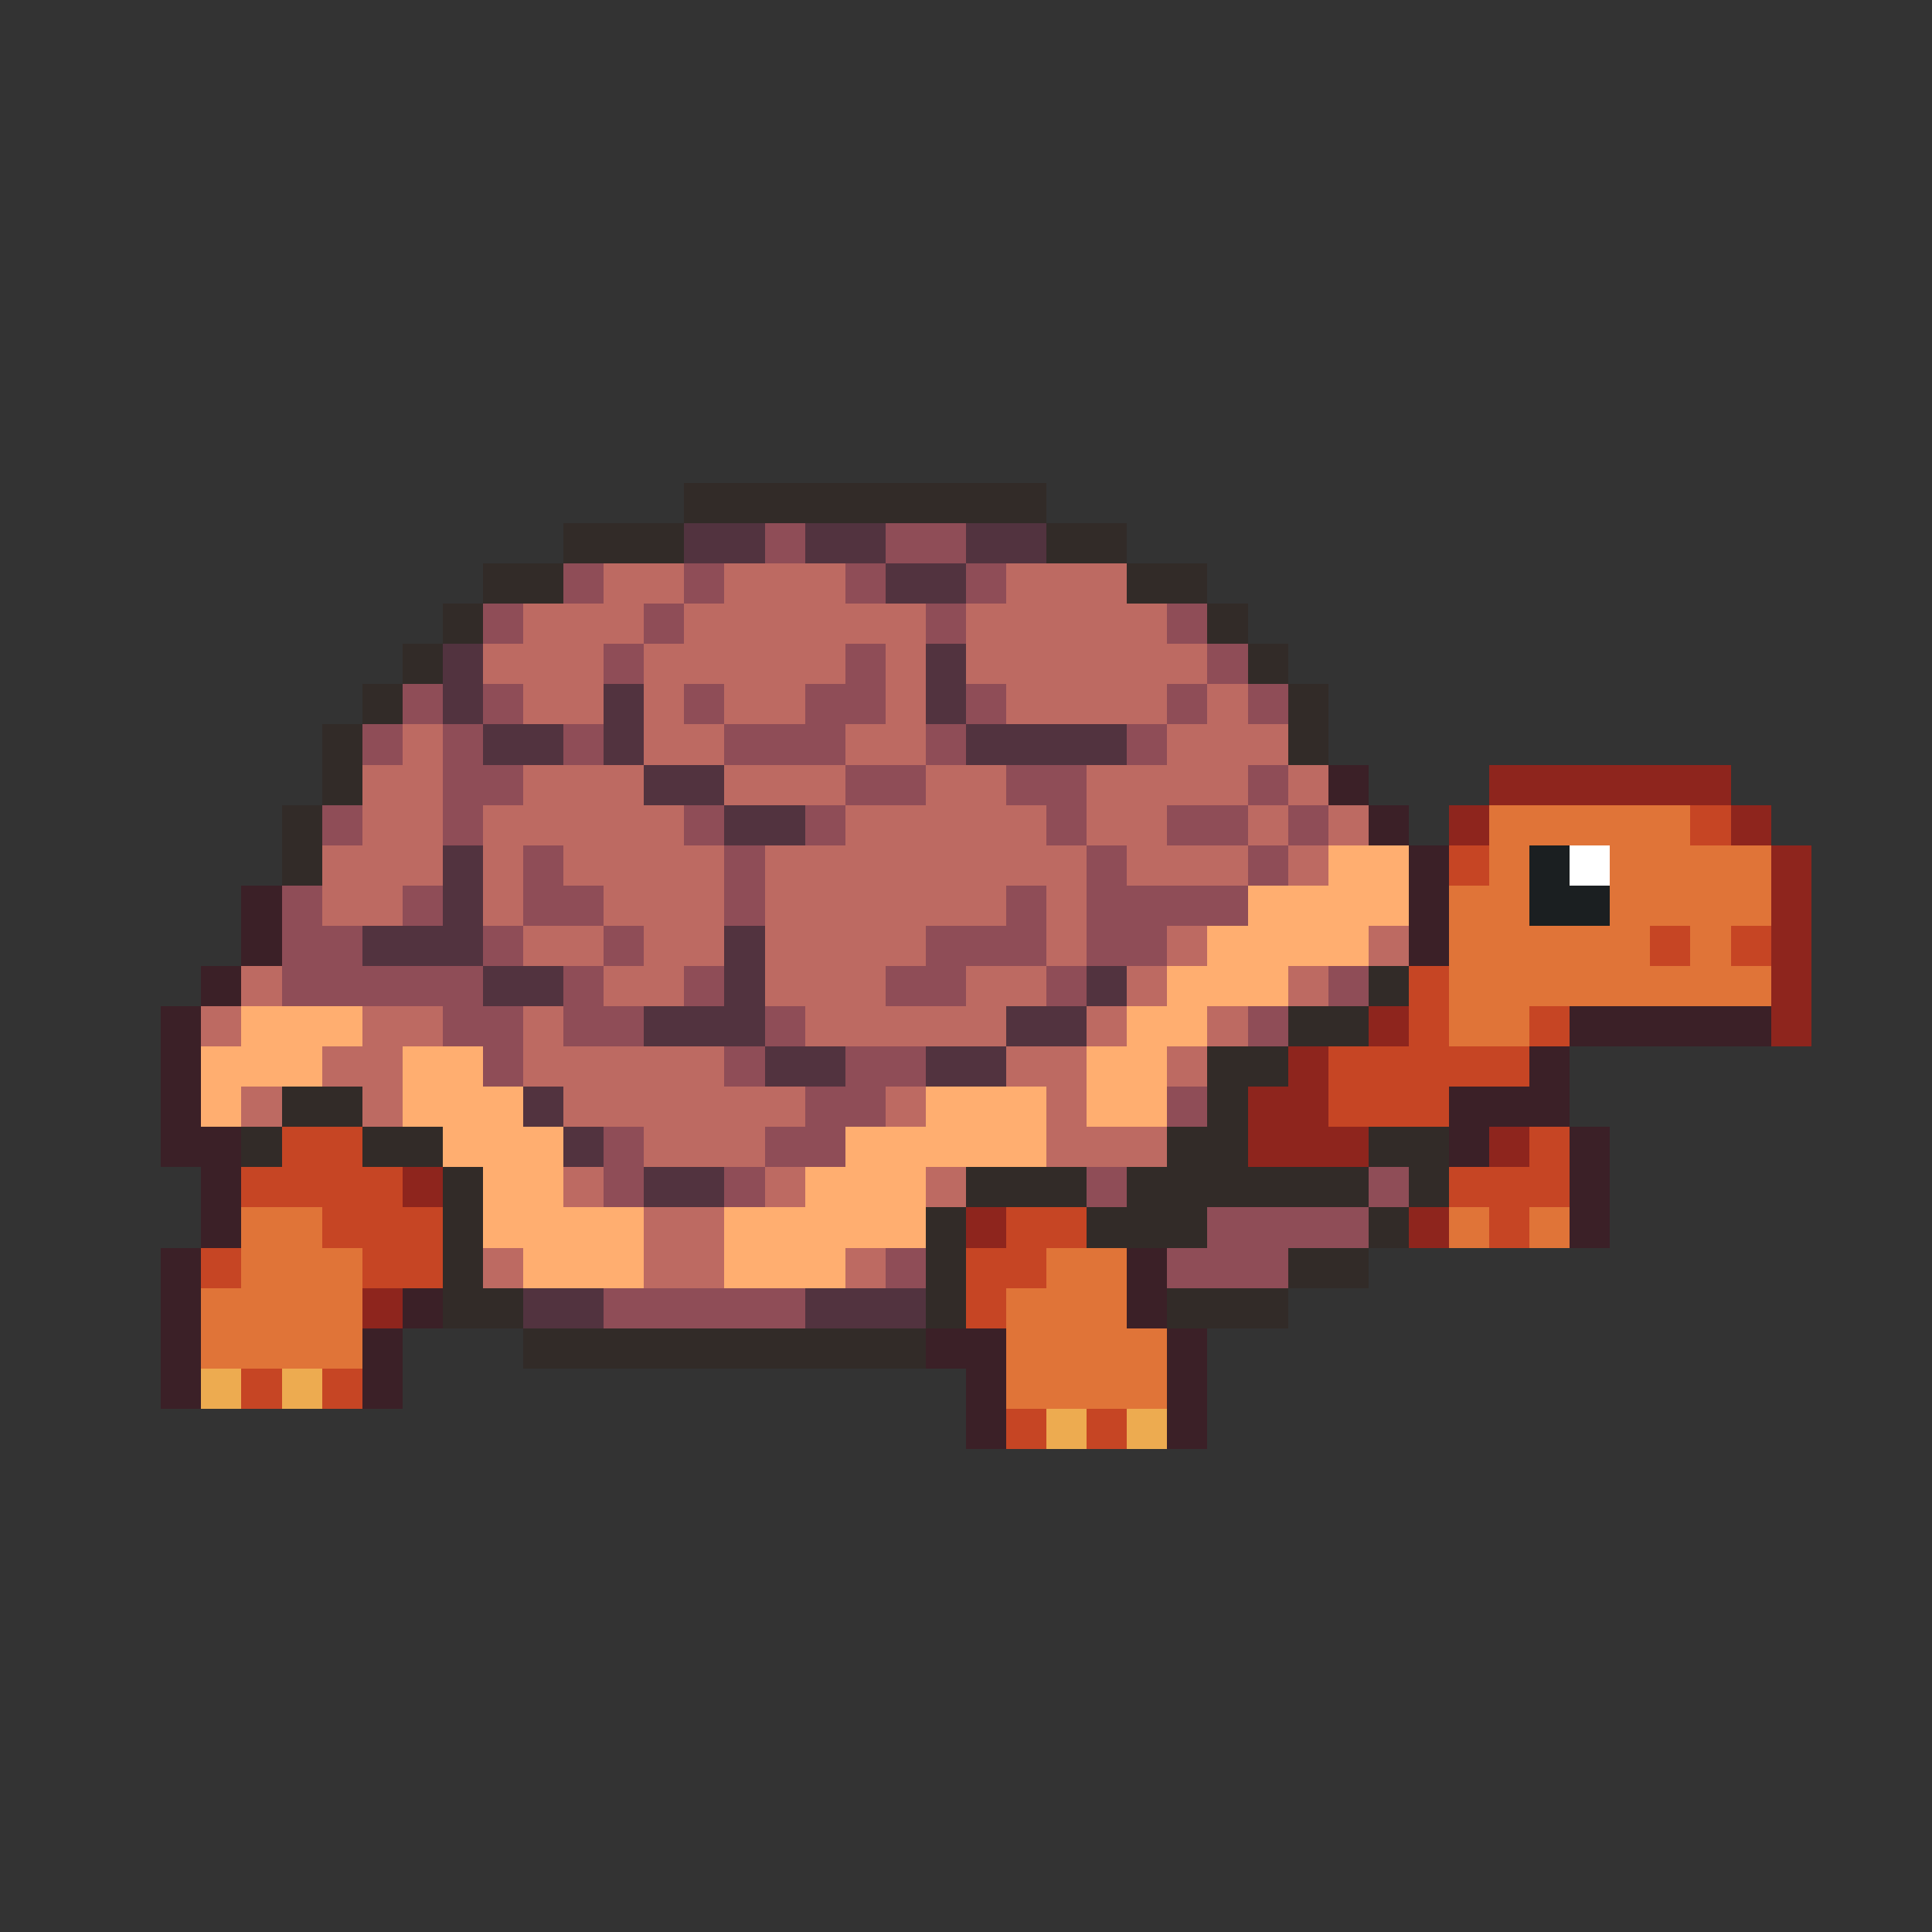 <svg xmlns="http://www.w3.org/2000/svg" viewBox="0 -0.5 48 48" shape-rendering="crispEdges">
<rect x="0" y="-0.5" width="48" height="48" fill="#333333" stroke="none"/>
<path stroke="#322b28" d="M17 12h9M14 13h3M26 13h2M12 14h2M28 14h2M11 15h1M30 15h1M10 16h1M31 16h1M9 17h1M32 17h1M8 18h1M32 18h1M8 19h1M7 20h1M7 21h1M34 24h1M32 25h2M30 26h2M7 27h2M30 27h1M6 28h1M9 28h2M29 28h2M34 28h2M11 29h1M24 29h3M28 29h6M35 29h1M11 30h1M23 30h1M27 30h3M34 30h1M11 31h1M23 31h1M32 31h2M11 32h2M23 32h1M29 32h3M13 33h10" />
<path stroke="#52333f" d="M17 13h2M20 13h2M24 13h2M22 14h2M11 16h1M23 16h1M11 17h1M15 17h1M23 17h1M12 18h2M15 18h1M24 18h4M16 19h2M18 20h2M11 21h1M11 22h1M9 23h3M18 23h1M12 24h2M18 24h1M27 24h1M16 25h3M25 25h2M19 26h2M23 26h2M13 27h1M14 28h1M16 29h2M13 32h2M20 32h3" />
<path stroke="#8f4d57" d="M19 13h1M22 13h2M14 14h1M17 14h1M21 14h1M24 14h1M12 15h1M16 15h1M23 15h1M29 15h1M15 16h1M21 16h1M30 16h1M10 17h1M12 17h1M17 17h1M20 17h2M24 17h1M29 17h1M31 17h1M9 18h1M11 18h1M14 18h1M18 18h3M23 18h1M28 18h1M11 19h2M21 19h2M25 19h2M31 19h1M8 20h1M11 20h1M17 20h1M20 20h1M26 20h1M29 20h2M32 20h1M13 21h1M18 21h1M27 21h1M31 21h1M7 22h1M10 22h1M13 22h2M18 22h1M25 22h1M27 22h4M7 23h2M12 23h1M15 23h1M23 23h3M27 23h2M7 24h5M14 24h1M17 24h1M22 24h2M26 24h1M33 24h1M11 25h2M14 25h2M19 25h1M31 25h1M12 26h1M18 26h1M21 26h2M20 27h2M29 27h1M15 28h1M19 28h2M15 29h1M18 29h1M27 29h1M34 29h1M30 30h4M22 31h1M29 31h3M15 32h5" />
<path stroke="#bd6a62" d="M15 14h2M18 14h3M25 14h3M13 15h3M17 15h6M24 15h5M12 16h3M16 16h5M22 16h1M24 16h6M13 17h2M16 17h1M18 17h2M22 17h1M25 17h4M30 17h1M10 18h1M16 18h2M21 18h2M29 18h3M9 19h2M13 19h3M18 19h3M23 19h2M27 19h4M32 19h1M9 20h2M12 20h5M21 20h5M27 20h2M31 20h1M33 20h1M8 21h3M12 21h1M14 21h4M19 21h8M28 21h3M32 21h1M8 22h2M12 22h1M15 22h3M19 22h6M26 22h1M13 23h2M16 23h2M19 23h4M26 23h1M29 23h1M34 23h1M6 24h1M15 24h2M19 24h3M24 24h2M28 24h1M32 24h1M5 25h1M9 25h2M13 25h1M20 25h5M27 25h1M30 25h1M8 26h2M13 26h5M25 26h2M29 26h1M6 27h1M9 27h1M14 27h6M22 27h1M26 27h1M16 28h3M26 28h3M14 29h1M19 29h1M23 29h1M16 30h2M12 31h1M16 31h2M21 31h1" />
<path stroke="#3b2027" d="M33 19h1M34 20h1M35 21h1M6 22h1M35 22h1M6 23h1M35 23h1M5 24h1M4 25h1M39 25h5M4 26h1M38 26h1M4 27h1M36 27h3M4 28h2M36 28h1M39 28h1M5 29h1M39 29h1M5 30h1M39 30h1M4 31h1M28 31h1M4 32h1M10 32h1M28 32h1M4 33h1M9 33h1M23 33h2M29 33h1M4 34h1M9 34h1M24 34h1M29 34h1M24 35h1M29 35h1" />
<path stroke="#8e251d" d="M37 19h6M36 20h1M43 20h1M44 21h1M44 22h1M44 23h1M44 24h1M34 25h1M44 25h1M32 26h1M31 27h2M31 28h3M37 28h1M10 29h1M24 30h1M35 30h1M9 32h1" />
<path stroke="#e07438" d="M37 20h5M37 21h1M40 21h4M36 22h2M40 22h4M36 23h5M42 23h1M36 24h8M36 25h2M6 30h2M36 30h1M38 30h1M6 31h3M26 31h2M5 32h4M25 32h3M5 33h4M25 33h4M25 34h4" />
<path stroke="#c64524" d="M42 20h1M36 21h1M41 23h1M43 23h1M35 24h1M35 25h1M38 25h1M33 26h5M33 27h3M7 28h2M38 28h1M6 29h4M36 29h3M8 30h3M25 30h2M37 30h1M5 31h1M9 31h2M24 31h2M24 32h1M6 34h1M8 34h1M25 35h1M27 35h1" />
<path stroke="#ffae70" d="M33 21h2M31 22h4M30 23h4M29 24h3M6 25h3M28 25h2M5 26h3M10 26h2M27 26h2M5 27h1M10 27h3M23 27h3M27 27h2M11 28h3M21 28h5M12 29h2M20 29h3M12 30h4M18 30h5M13 31h3M18 31h3" />
<path stroke="#1b1f21" d="M38 21h1M38 22h2" />
<path stroke="#ffffff" d="M39 21h1" />
<path stroke="#edab50" d="M5 34h1M7 34h1M26 35h1M28 35h1" />
</svg>
